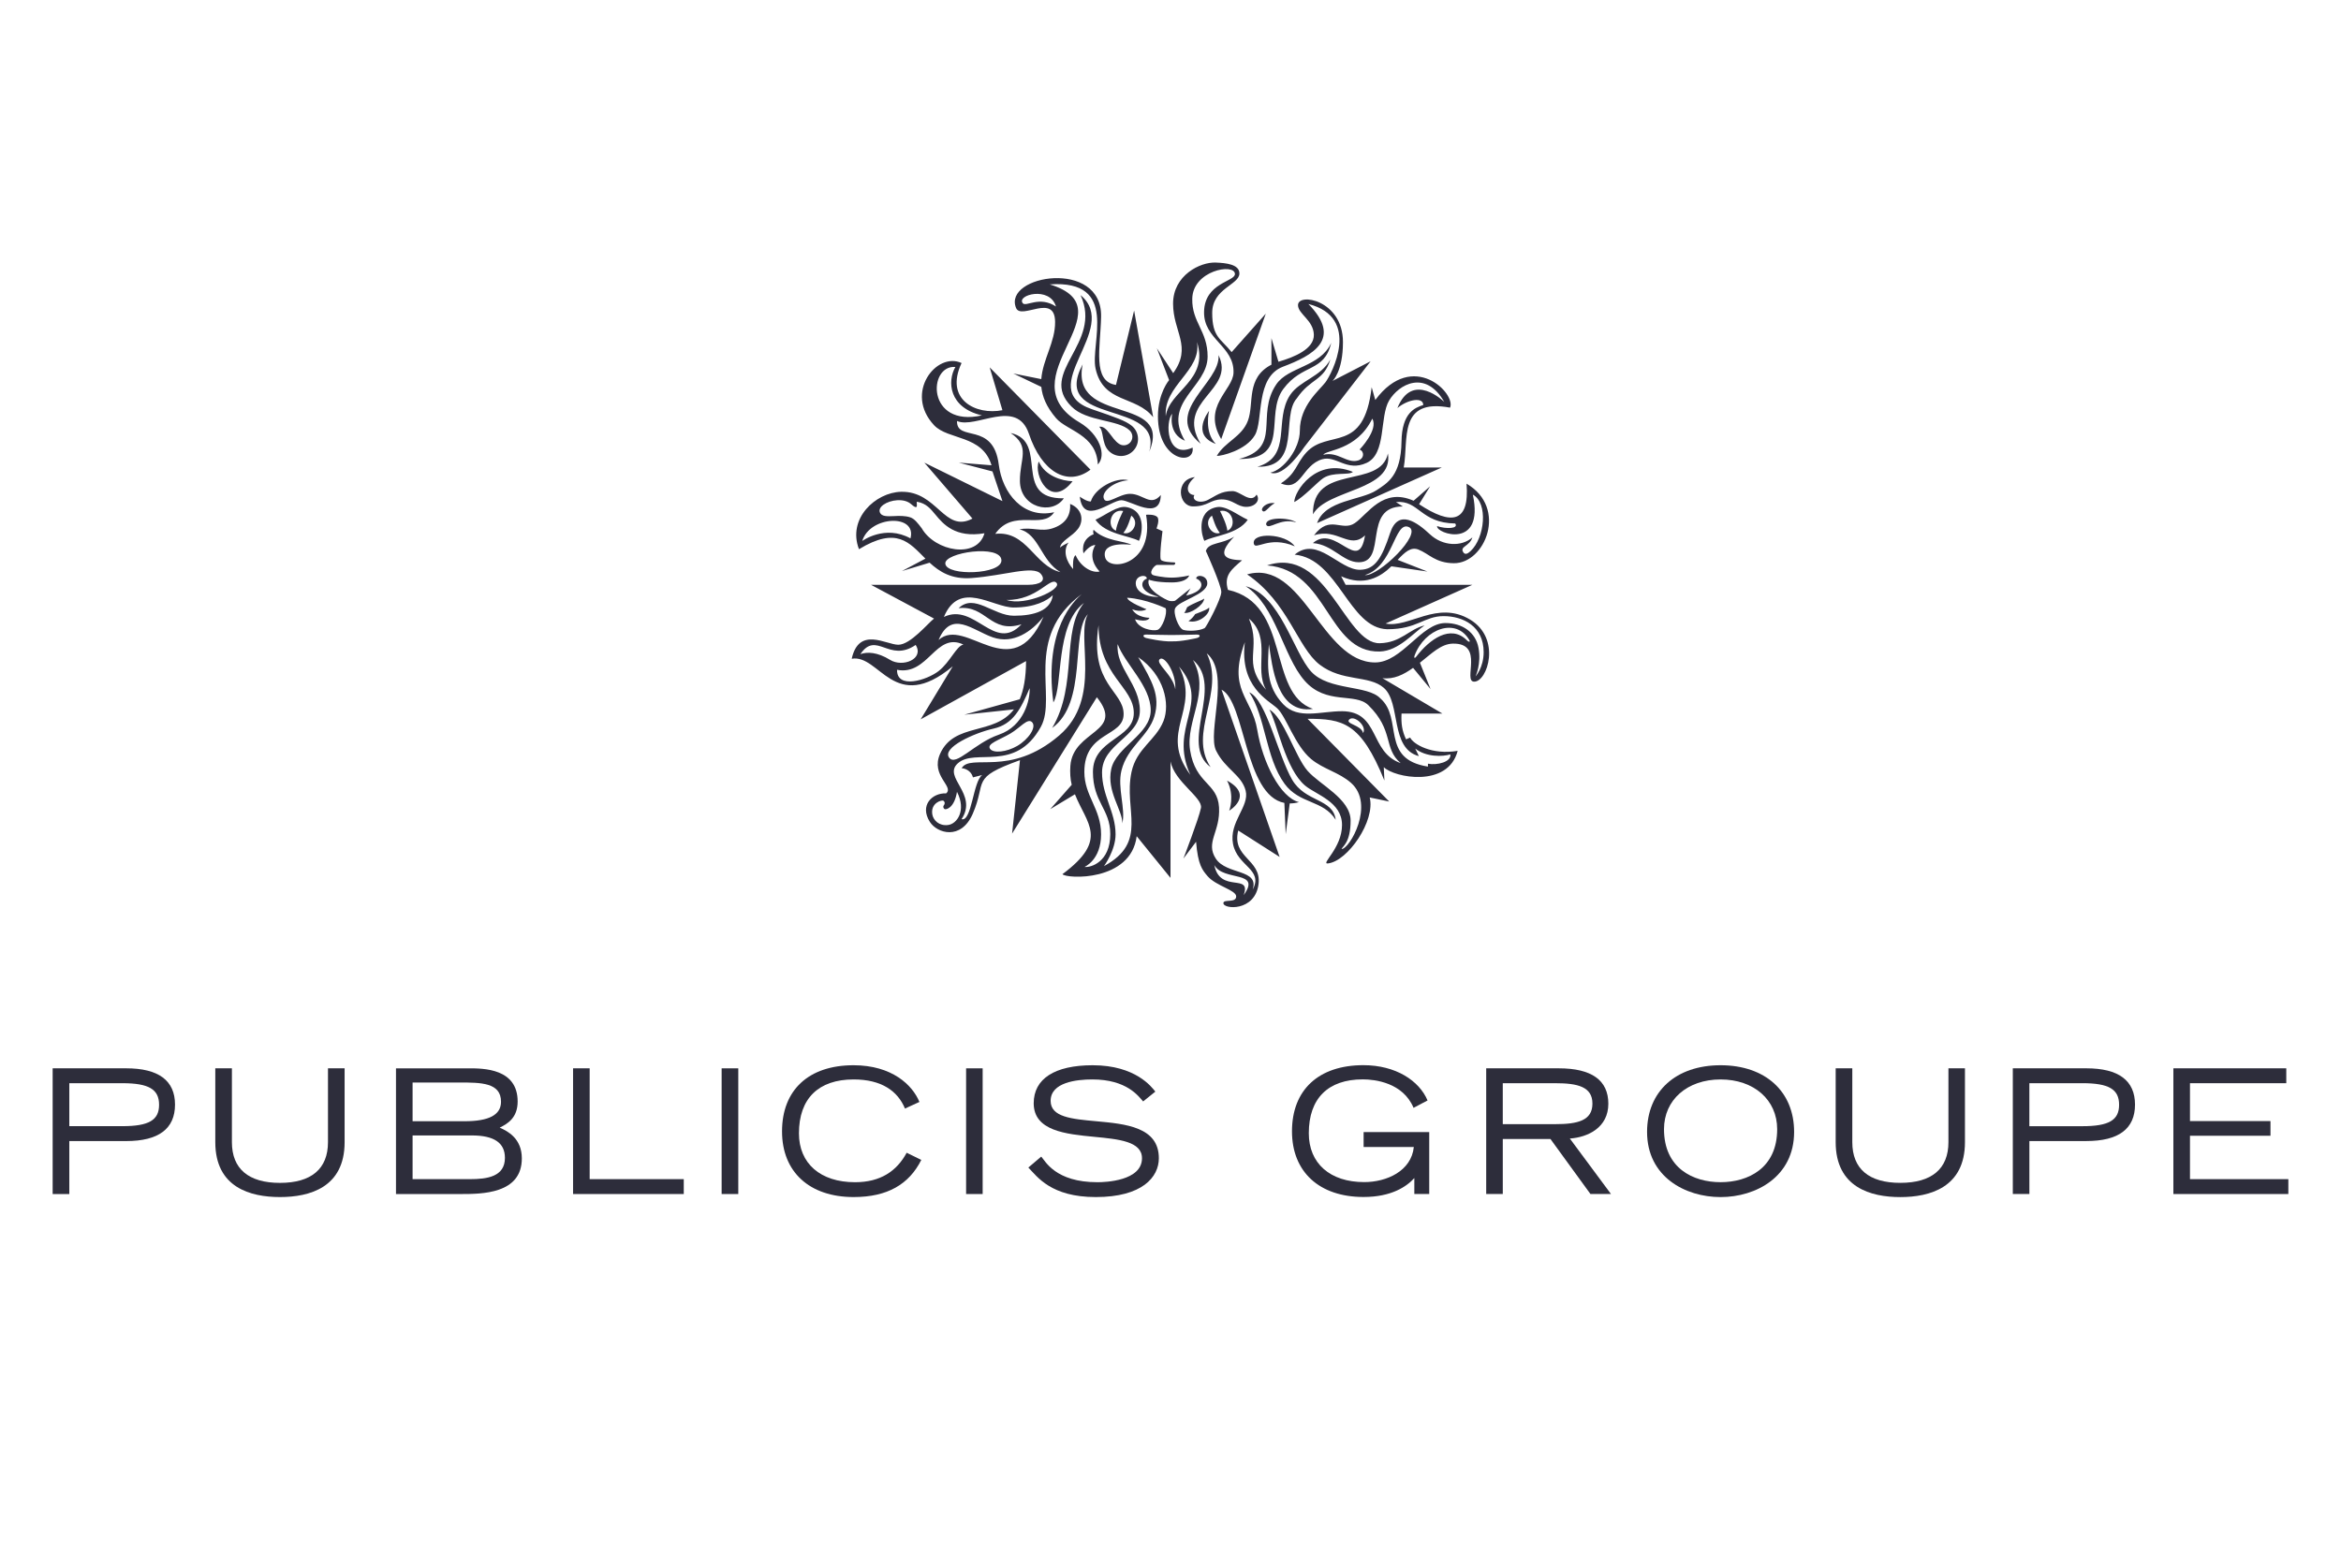 <?xml version="1.0" encoding="UTF-8"?>
<svg id="publicis" xmlns="http://www.w3.org/2000/svg" version="1.1" viewBox="0 0 543.349 364">
  <defs>
    <style>
      .cls-1 {
        fill: #2d2d3b;
        stroke-width: 0px;
      }
    </style>
  </defs>
  <path class="cls-1" d="M305.699,121.454c1.859-5.391,10.207-5.267,13.794-7.634,2.482-1.644,5.687-3.352,5.795-11.267.091-6.796,3.173-7.908,5.051-8.524,0-1.921-3.577-1.314-6.004.711,3.499-8.707,10.889-1.422,10.889-1.422-4.383-7.605-10.576-4.089-12.816-.32-2.244,3.789-.59,12.359-5.218,14.473-4.614,2.123-7.063-1.784-10.302-.845-4.725,1.373-4.865,7.637-9.597,5.599,3.623-2.322,3.476-4.507,5.916-7.178,5.042-5.541,13.334.548,15.157-15.148l.845,2.968c8.74-11.782,18.829-1.441,17.346,1.774-12.115-2.244-9.581,7.399-10.745,13.892h8.85l-28.961,12.92M314.014,109.561c-8.56-3.506-13.618,4.575-13.618,6.995,2.054-1.004,5.469-4.715,6.731-5.544,2.325-1.533,5.945-.594,6.887-1.451M322.144,105.282c1.37,8.727-14.081,8.218-17.404,14.12-.14-11.935,15.604-5.73,17.404-14.12M304.981,124.281c3.688-4.879,6.444-.773,9.467-2.827,3.016-2.051,6.496-8.378,13.651-5.195l3.832-3.349-2.56,4.158c7.442,4.901,11.75,4.451,11.016-4.777,9.623,5.612,4.321,18.539-2.948,18.471-4.311-.039-5.772-2.224-8.254-3.18-1.764-.678-3.153.675-4.797,2.403l6.917,2.71-8.365-1.213c-2.54,2.495-6.339,4.719-11.662,2.319l1.05,1.983h29.398l-20.124,8.984c5.377,1.119,11.988-5.495,19.612-.916,7.311,4.412,4.008,14.446.942,14.411-2.739-.029,2.504-9.004-4.98-8.831-2.739.072-4.937,2.335-7.611,4.438l2.469,6.114-4.057-4.927c-2.159,1.556-4.471,2.726-7.119,2.39l13.921,8.221h-9.486c-.108,2.341.108,3.956,1.05,5.981l.955-.404c.727,1.529,5.016,4.093,11.026,3.082-2.247,8.661-14.753,6.225-17.147,3.783l.143,3.111c-5.482-13.524-9.692-14.336-17.835-14.336l18.956,19.211-4.53-.942c1.363,5.381-5.081,14.795-9.698,15.311-1.787.215,3.271-3.545,3.271-8.922s-5.997-7.018-8.541-9.128c-4.647-3.864-6.525-14.616-8.312-17.655,3.261,1.719,6.004,10.957,8.85,14.199,2.834,3.251,9.998,6.499,9.998,11.577s-1.888,5.981-2.103,6.587c1.888,0,7.8-10.383,2.211-15.35-2.782-2.475-6.421-3.176-9.274-5.547-3.75-3.118-5.756-9.799-7.862-11.772-2.035-1.882-8.798-5.009-7.517-15.36-4.115,11.123,1.621,12.79,2.873,20.362,1.269,7.579,5.338,15.699,9.695,16.781-.757.205-1.494.3-2.156.297l-.936,7.138-.307-7.259c-9.258-1.784-9.059-23.493-14.583-26.294l13.481,38.833-9.61-6.134c-1.565,6.326,5.384,6.649,4.725,12.385-.77,6.529-8.303,5.932-8.166,4.438.085-.946,2.968.065,2.968-1.513,0-1.487-4.647-2.41-6.633-4.702-1.207-1.425-2.24-2.579-2.674-7.993l-2.938,3.897s3.581-9.31,4.07-11.743c.479-2.387-6.15-6.053-7.067-10.827v27.06l-7.849-9.676c-1.337,10.615-16.292,9.914-17.235,8.815,10.859-8.068,5.616-11.684,2.902-18.549l-5.726,3.45,4.98-5.658c-.333-1.275-.427-2.883-.313-4.409.623-8.378,12.774-7.631,6.147-15.914l-19.674,31.655,1.829-17.046c-11.658,4.197-7.624,4.81-10.96,12.447-2.716,6.232-8.273,4.543-9.949,1.888-2.459-3.858.541-6.76,3.77-6.626,1.944-1.585-3.656-4.096-1.406-9.167,3.258-7.376,12.454-4.184,17.143-10.334l-11.521,1.239,12.865-3.584c.897-2.12,1.458-4.967,1.471-8.867l-24.461,13.527,7.452-12.31c-13.654,11.319-16.954-2.883-23.457-1.758,1.692-7.579,7.999-3.251,10.82-3.251,2.805,0,6.881-5.002,8.286-6.079l-14.619-7.836h36.459c2.739,0,4.275-.939,2.961-2.521-1.738-2.064-8.462.388-16.093.949-4.637.342-7.432-1.454-9.737-3.568l-6.418,1.944,5.449-2.883c-3.753-3.718-6.607-7.543-15.418-2.191-2.746-7.106,3.861-13.184,9.757-13.328,8.433-.205,10.044,9.682,16.579,6.222l-11.166-12.989,18.122,8.929-2.312-6.891-7.81-2.038,7.588.613c-2.11-7.103-10.06-5.821-13.325-9.294-7.054-7.527.584-17.156,6.375-14.446-4.008,8.524,3.365,12.167,9.48,10.951l-2.955-9.946,23.392,23.753c-5.355,4.063-11.345.466-14.287-8.325-2.827-8.427-12.376-1.03-16.687-2.977-.143,5.002,8.427,0,9.692,10.145.835,6.633,5.694,12.676,12.865,11.035-2.752,4.181-9.451-1.004-13.687,5.025,7.357-.812,9.102,7.474,15.144,8.886-4.507-2.573-4.983-8.906-9.522-9.927,2.785-.607,5.016.649,7.735-.261,2.827-.946,4.22-2.857,4.024-5.645,2.922,1.177,3.196,3.959,1.836,5.775-1.363,1.816-4.083,2.834-4.168,4.38,0,0,.085-.287,1.983-1.197-1.419,1.891-.499,4.484,1.053,6.173-.085-1.115-.068-2.876.577-3.222,1.187,2.752,3.858,4.194,5.563,3.78-3.105-3.323-.969-6.144-.969-6.144-1.363-.059-2.769,1.924-2.769,1.924,0,0-.913-3.121,2.368-4.448-.241-.476-.039-1.03-.039-1.03,2.684,2.729,7.432,2.599,8.769,3.499,0,0-6.969-.995-6.101,2.834.763,3.59,11.593,1.914,9.522-9.806,0,0,1.852-.196,2.576.486.682.665-.15,2.687-.15,2.687l1.392.633s-.744,5.514-.408,6.561c.189.613,2.674.672,3.098.685.518.023.192.587-.065.587h-3.89c-.587.02-2.293,2.058-.682,2.443,0,0,2.035.509,4.08.509,2.061,0,4.06-.509,4.06-.509,0,0-.333,1.624-4.089,1.624-3.802,0-5.283-.639-5.283-.639-.838,2.358,4.106,4.719,4.65,4.885.47.16,1.291.104,1.467-.007.166-.108,3.577-2.86,3.577-2.86l-1.034,1.679c4.631-1.079,3.933-3.414,2.348-3.939-.078-1.053,2.658-.864,2.566,1.151-.121,2.563-6.666,3.995-7.455,5.723-.538,1.109.779,4.689,1.904,5.029,1.089.316,3.639.277,4.94-.417.375-.209,3.864-6.76,3.864-8.384,0-1.611-3.587-9.542-3.587-9.542.662-2.038,3.767-1.507,6.574-3.307-4.585,4.748-1.487,5.355,1.836,5.488-2.521,2.149-4.272,3.542-3.284,6.861,14.733,3.241,9.036,23.985,19.736,27.641-8.482,1.282-9.46-10.08-10.233-15.027-.32,5.273-.691,9.715,3.339,13.951,3.476,3.643,8.772,1.582,13.696,1.614,8.743.075,6.245,9.509,13.553,12.046-4.08-3.437-1.484-7.556-7.507-13.449-3.065-3-9.76.049-14.792-5.687-5.051-5.739-6.62-17.414-13.69-21.94,8.084,2.048,11.104,15.389,15.229,19.847,4.099,4.442,13.067,3.062,16.035,6.199,5.391,4.702-.124,14.12,11.055,15.836v-.668c2.107.408,5.479-.401,5.198-2.165-1.692.548-5.625.678-8.146-1.35l.841,1.758c-6.76-1.813-4.112-12.314-8.127-15.845-3.437-3.02-9.666-1.366-14.89-5.391-5.182-3.972-7.282-14.479-16.847-20.959,12.992-3.682,17.277,20.447,29.715,20.447,6.216,0,10.716-9.151,16.302-9.151,3.969,0,7.018,2.172,7.683,5.736.708,3.721-.688,6.662-.688,6.662,0,0,1.888-2.025,1.888-5.645,0-5.984-4.738-8.358-9.304-8.358-4.53,0-6.075,3.046-13.044,3.046-8.958-.202-11.345-16.374-21.52-17.319,5.302-4.445,10.39,3.6,15.193,3.515,3.483-.059,5.058-2.743,6.959-8.524,1.895-5.782,6.333-2.436,9.274.307,2.932,2.736,7.292,2.932,9.826.704-.665,2.107-3.016,2.074-2.103,3.457.404.62,1.021.329,1.663-.267,3.343-3.082,4.135-11.208.545-13.126,2.743,12.881-8.603,9.036-8.296,7.308,2.11.711,5.055.607,4.21-.607-8.113-.111-8.391-5.485-13.755-4.976l1.591,1.021c-9.493,0-3.476,12.953-10.23,12.953-3.652,0-6.046-4.112-10.644-4.448,5.296-4.624,10.611,7.442,12.102-1.797-3.591,3.414-6.372-1.81-11.851-.01ZM276.809,103.916c-6.092,2.782-6.392-6.007-4.735-7.875,0,0-1.102,4.624,2.958,6.294-5.423-8.984,5.257-12.392,5.257-19.566,0-5.968-3.672-7.921-3.564-13.396.104-6.594,9.799-8.322,9.904-5.779.059,1.823-7.06,2.028-7.165,8.824-.121,6.395,7.015,7.918,6.838,14.104-.111,4.063-7.386,7.813-2.857,15.422l10.347-29.124-7.928,8.929c-2.527-3.153-4.51-3.453-4.51-9.121s6.313-6.499,6.313-9.144c0-2.133-3.17-2.436-5.475-2.524-3.581-.17-9.92,2.928-9.92,9.529s4.494,9.946.026,16.142l-3.793-5.788,2.847,7.406s-2.593,3.013-2.593,8.394c0,10.553,8.629,11.528,8.048,7.275ZM277.826,79.406c2.827,8.929-6.47,11.316-7.249,17.212-.554-7.129,8.355-10.517,7.249-17.212ZM282.193,103.061c-2.782-2.739-1.562-7.663-1.562-7.663,0,0-4.396,5.518,1.562,7.663ZM293.887,121.812c.626,1.366,3.176-1.696,7.011-.519-1.836-1.262-7.331-1.256-7.011.519ZM289.651,97.645c-1.412,3.822-5.332,4.901-7.23,8.202,1.03.059,6.724-1.246,8.831-4.8,2.038-3.444.033-13.462,6.551-15.917,6.796-2.563,13.928-6.349,5.876-14.551,12.343,3.127,5.41,16.282,3.939,18.203-1.383,1.813-5.922,5.407-5.922,11.198,0,4.275-3.848,9.157-6.835,9.751,3.147,1.288,7.879-5.961,7.879-5.961l15.379-19.892-8.851,4.572s2.433-2.087,2.433-9.03c0-9.822-10.559-11.577-10.432-8.524.068,2.035,3.581,3.466,3.675,6.803.108,3.326-4.552,5.224-8.215,6.287l-1.631-5.479v6.16c-5.978,3.085-3.962,8.961-5.449,12.979ZM300.99,92.489c3.241-4.768,6.242-3.952,7.787-9.033-2.191,4.053-7.073,4.885-9.317,8.221-3.917,5.821.613,14.251-7.598,16.687,10.351.254,5.381-11.723,9.128-15.875ZM307.13,105.595c3.382-.867,5.459,2.094,8.084,1.311,1.458-.43,1.5-2.097.349-2.531,0,0,4.445-4.614,2.948-7.168-3.656,7.438-10.686,7.168-11.381,8.387ZM292.941,118.483c.58.939,1.396-.835,2.935-1.666-1.996-.267-3.225,1.167-2.935,1.666ZM320.23,151.263c4.425-.108,7.931-4.464,10.429-6.062-3.594.835-5.479,4.027-10.429,4.135-8.113.166-12.333-22.733-26.137-18.066,14.228,1.115,13.918,20.267,26.137,19.994ZM291.004,126.179c.297,1.79,3.467-1.95,9.509.659-2.071-3.016-9.943-3.303-9.509-.659ZM278.678,103.035c-6.075-10.008,8.218-12.314,4.145-20.58.522,6.467-13.207,13.145-4.145,20.58ZM246.921,115.691c-12.235.205-3.248-13.184-12.35-15.161,4.686,3.163,2.11,6.007,2.152,11.143.049,6.167,7.445,8.048,10.197,4.018ZM248.947,111.732c-2.465-.065-6.428-1.246-7.843-4.575-1.288,3.03,2.684,11.202,7.843,4.575ZM299.891,180.994c-3.303-5.739-5.919-18.435-9.933-20.264,3.78,5.642,3.76,15.135,8.179,21.223,3.502,4.79,8.952,3.727,11.877,8.374-.623-4.999-7.07-4.037-10.122-9.333ZM279.503,138.979c-.77.538-2.55,1.05-3.965,1.999-.13.235-.401,1.112-.708,1.311,1.438.303,4.539-1.781,4.673-3.31ZM316.763,133.52c3.183.388,13.553-9.721,10.204-11.163-3.352-1.448-3.558,9.206-10.204,11.163ZM227.903,96.445c-7.69-1.81-8.074-7.908-6.154-11.251-6.401-.509-6.731,14.124,6.154,11.251ZM200.125,125.602s5.26-3.874,11.195-.607c1.556-5.759-9.415-5.273-11.195.607ZM228.497,123.808c-6.803,1.154-9.597-2.159-11.401-4.344-1.096-1.311-2.113-2.609-4.23-2.964-.127-.02-.091.16-.075.385.026.293.065.737-.121.832-.134.068-.447.007-1.18-.655-.76-.685-1.927-1.011-3.277-.92-1.174.072-2.351.466-3.166,1.044-.783.567-1.07,1.216-.809,1.823.408.936,1.712.88,3.232.815,1.216-.062,2.602-.111,3.832.3.955.326,1.738,1.35,2.635,2.534,3.101,5.384,12.845,7.184,14.561,1.151ZM232.433,130.089c-.111-3.793-13.387-1.833-13.021.809.398,2.922,13.122,2.495,13.021-.809ZM233.623,139.292c4.269,1.513,12.972-2.436,11.59-3.969-1.412-1.556-4.445,4.073-11.59,3.969ZM219.082,143.231c7.191-3.427,11.759,8.423,18.011,1.709-7.23,2.266-8.169-4.49-14.593-3.74,3.649-3.522,8.055,1.758,12.835,1.758s8.58-1.226,9.02-4.777c-1.242,1.242-4.155,2.866-9.056,2.866-4.921.003-12.588-6.499-16.217,2.185ZM206.589,153.203c2.932,1.816,7.99-.215,5.938-3.466-6.199,4.236-9.102-3.378-12.835,2.139,1.556-.571,3.936-.505,6.897,1.327ZM223.618,149.649c-6.463-3.039-8.13,7.272-15.415,5.86-.075,4.572,6.904,2.42,9.643.3,2.687-2.1,4.142-5.857,5.772-6.16ZM242.199,143.189c-2.713,3.424-6.985,6.437-11.743,4.794-4.751-1.644-9.623-6.506-12.61.603,6.323-5.694,16.967,11.202,24.354-5.397ZM239.538,167.666c-1.021-1.047-2.739,1.291-5.002,2.625-2.553,1.513-5.567,2.374-4.745,3.555.744,1.083,3.822.783,6.31-.659,2.589-1.503,4.565-4.376,3.437-5.521ZM220.279,175.881c1.572,2.224,5.834-3.346,11.554-5.309,5.899-2.025,7.269-8.195,7.148-10.804-2.009,4.715-3.78,8.361-8.365,9.392-4.592,1.03-11.968,4.432-10.338,6.721ZM222.118,183.844c-.62,3.815-2.566,4.168-2.863,4.011-.287-.163-.424-.587-.199-.864.267-.316.307-.757-.062-1.066-.365-.303-3.085.502-2.596,3.202.248,1.321,1.572,2.681,3.636,2.416,2.064-.241,4.327-3.323,2.084-7.699ZM252.495,142.592c-4.037,4.347-.055,20.532-8.286,26.415,6.036-10.116,1.999-22.465,7.383-29.023-6.767,5.146-4.804,19.338-7.103,23.095-2.253-17.362,5.012-23.718,6.581-25.146-13.657,10.093-5.632,23.76-9.47,30.784-5.922,10.797-15.288,4.852-19.305,8.518-3.561,3.251,4.784,7.047.884,12.95,2.371.704,2.684-8.854,4.804-10.253l-2.159.554c-.567-2.051-2.625-2.136-2.625-2.136,2.09-3.538,11.153,2.218,22.625-7.582,10.142-8.665,3.786-22.974,6.672-28.175ZM266.061,147.324c-.554,0-.655.179-.669.28-.033.202.267.43.649.532.039.007,3.721.88,5.899.763,2.165.114,5.808-.757,5.847-.763.421-.101.682-.333.659-.532-.016-.101-.114-.28-.669-.28-.108,0-3.858.111-5.837.111-1.996.003-5.775-.111-5.88-.111ZM263.608,135.496c.114,2.563,3.848,3.248,5.355,3.043-4.654-1.06-4.38-3.665-2.788-4.19.072-1.053-2.661-.864-2.566,1.148ZM261.619,138.78c.13,1.001,4.484,2.664,4.484,2.664,0,0-1.079.832-3.323.029,1.148,1.993,4.011,1.957,4.011,1.957,0,0-.215,1.187-3.346.355.773,2.224,4.099,2.778,5.188,2.462,1.128-.339,2.413-3.92,1.904-5.029,0,0-4.559-2.182-8.919-2.439ZM257.696,193.647c0-5.834-4.024-7.373-4.024-14.433,0-7.703,9.486-7.575,9.486-13.674s-8.182-8.658-8.182-20.385c-2.107,13.778,5.818,15.21,5.818,20.623s-9.115,3.93-9.115,13.436c0,5.586,3.884,8.534,3.884,14.495s-3.848,7.566-3.848,7.566c1.461.192,5.981-1.135,5.981-7.628ZM264.176,152.567c3.3,5.684,5.146,8.978,3.776,13.687-1.376,4.699-6.287,7.073-7.66,12.637-.998,4.027,1.017,8.886.202,12.262.082-3.059-3.698-7.363-2.579-12.581,1.122-5.218,9.167-8.025,9.167-13.667s-6-10.784-7.67-15.356c-.522,5.479,5.152,9.261,5.152,15.422s-8.779,7.634-8.779,14.378c0,5.387,3.14,9.154,3.14,14.368,0,3.692-2.69,7.37-2.69,7.37,10.419-5.645,4.497-12.901,6.388-21.849,1.18-5.527,5.632-7.318,7.429-11.841,1.549-3.946.212-10.647-5.876-14.828ZM272.788,160.045c.248-3.851-2.576-7.996-3.626-6.995-1.044,1.008,3.153,3.659,3.626,6.995ZM276.281,179.888c-5.182-11.332,4.888-16.416-2.628-25.126,5.146,10.204-4.924,14.988,2.628,25.126ZM281.844,200.837c1.308,6.701,8.714,1.758,6.803,6.995,4.265-5.847-4.729-3.121-6.803-6.995ZM282.284,174.338c-2.201-4.301,3.405-18.06-2.201-22.655,4.409,9.079-4.458,18.376.897,26.421-7.422-5.479,3.258-18.66-4.093-24.875,4.161,7.409-1.764,14.081-.659,20.988,1.252,7.859,6.369,7.468,6.711,13.211.339,5.756-3.251,8.107-.73,11.948,2.485,3.773,10.116,2.341,8.541,7.174,2.557-4.748-3.548-5.361-4.565-10.615-.978-5.077,3.861-8.678,2.935-12.356-.939-3.685-4.676-4.94-6.835-9.242ZM293.868,160.153c-2.909-4.986,1.406-11.916-3.985-16.53,2.987,7.266-1.81,10.031,3.985,16.53ZM313.202,167.014c-1.158,1.06,2.785,1.288,3.176,3.18.956-1.569-2.019-4.233-3.176-3.18ZM341.088,148.706c-3.043-5.472-10.409-2.778-12.754,3.476-.176.476-.052.828.398.254,3.039-3.969,7.941-7.582,11.74-3.773.528.522.773.313.616.042ZM280.618,141.023c-.15.362-1.132.757-3.222,1.559-.277.473-.923,1.22-1.546,1.624,2.469.672,5.214-1.826,4.768-3.183ZM285.297,188.214s5.889-3.499-.502-6.985c1.878,3.551.502,6.985.502,6.985ZM276.92,117.573c3.463,0,4.008-1.627,6.633-1.627s3.584,1.732,5.7,1.732c2.084,0,3.352-1.526,2.407-2.847-1.366,2.237-3.776-.812-5.593-.812-2.739,0-3.9,1.138-5.687,2.032-1.986,1.017-3.903.042-3.153-1.115-1.529-.026-2.534-1.927.104-4.164-4.621.512-3.9,6.803-.411,6.803ZM260.836,103.387c-.395,0-.766-.121-1.089-.333-1.82-1.148-2.791-4.305-4.64-3.975,1.092.838.584,3.809,2.113,5.469.727.812,1.79,1.324,2.971,1.324,2.169,0,3.946-1.771,3.946-3.956,0-1.275-.6-2.41-1.539-3.131-1.406-1.079-3.375-1.81-9.151-3.776-13.791-4.683,6.842-18.653-2.648-26.486,5.208,11.26-10.044,17.939-2.129,25.841,3.467,3.571,10.941,3.02,13.533,5.576.375.365.623.884.623,1.445.006,1.105-.881,2.002-1.989,2.002ZM262.314,114.654c-2.609-.033-5.635,2.889-6.144,1.008-.447-1.467,2.224-3.913,5.743-4.164-2.961-.819-7.856,1.911-8.73,4.924-.936.098-2.566-1.119-2.566-1.119.802,6.878,7.207.835,9.659.835,2.159,0,9.02,4.963,9.147-1.216-2.368,2.808-4.086-.267-7.109-.267ZM241.684,88.021c.336-4.562,3.251-8.603,3.206-13.266-.046-6.838-7.872-.365-9.062-3.255-3.137-7.628,20.033-11.492,19.739,2.038-.147,7.135-2.094,15.011,3.453,15.829l4.21-17.264,4.422,24.764c-4.027-5.104-11.557-3.134-13.37-11.29-1.304-5.922,5.638-20.662-10.647-19.553,18.859,5.759-10.523,21.807,6.949,32.059,4.67,2.772,6.294,7.65,4.223,9.751-.293-6.946-7.197-7.813-9.708-10.765-2.26-2.648-3.176-5.015-3.411-7.243l-6.496-3.111,6.493,1.304ZM245.092,71.159c-1.428-4.823-9.278-2.677-7.69-.75.744.907,3.825-1.781,7.69.75ZM251.285,84.584c-7.683,14.538,18.927,7.928,15.457,20.297,5.573-13.374-18.363-5.929-15.457-20.297ZM264.348,125.569c-2.224-1.216-7.719-1.494-10.09-4.895,2.514-1.161,5.1-3.365,7.292-2.922,4.937.988,3.281,7.057,2.798,7.817ZM260.696,118.636c-2.984-.623-3.936,3.711-1.679,4.572.134-1.578,1.503-4.223,1.679-4.572ZM262.571,119.709c-.16.391-.841,2.948-1.843,4.008,1.843.717,4.008-2.345,1.843-4.008ZM282.346,117.752c2.156-.444,4.748,1.761,7.259,2.922-2.361,3.401-7.859,3.678-10.051,4.895-.522-.76-2.178-6.829,2.791-7.817ZM284.87,123.211c2.244-.864,1.291-5.198-1.699-4.572.173.346,1.542,2.99,1.699,4.572ZM283.139,123.717c-.978-1.06-1.676-3.617-1.846-4.008-2.165,1.663-.003,4.725,1.846,4.008ZM308.973,79.611c-2.576,5.648-9.953,5.488-12.754,9.643-4.911,7.275,1.585,14.743-8.697,17.31,12.19.134,5.883-10.259,10.328-16.243,4.445-5.997,9.496-3.78,11.123-10.709"/>
  <path class="cls-1" d="M29.292,248.031H12.22v29.186h3.868v-12.294h13.204c7.507,0,11.329-2.847,11.329-8.472,0-5.58-3.822-8.42-11.329-8.42M28.389,261.464h-12.301v-9.976h12.301c6.144,0,8.534,1.406,8.534,5.012,0,3.581-2.39,4.963-8.534,4.963Z"/>
  <path class="cls-1" d="M76.124,248.031v17.153c0,6.176-3.851,9.447-11.143,9.447s-11.156-3.274-11.156-9.447v-17.153h-3.855v17.153c0,10.53,8.156,12.738,15.011,12.738s15.004-2.211,15.004-12.738v-17.153h-3.861"/>
  <path class="cls-1" d="M115.98,261.803c1.774-.864,4.168-2.237,4.168-6.059,0-7.709-7.98-7.709-11.375-7.709h-16.863v29.186h14.923c4.993,0,14.283,0,14.283-8.273,0-4.634-3.258-6.317-5.136-7.145M95.762,251.328h10.876c4.967,0,9.649,0,9.649,4.464,0,3.046-2.772,4.526-8.462,4.526h-12.063v-8.991ZM109.09,273.764h-13.328v-10.148h13.739c5.169,0,7.693,1.706,7.693,5.211,0,4.35-4.093,4.937-8.104,4.937Z"/>
  <polyline class="cls-1" points="133.01 248.031 133.01 277.218 158.704 277.218 158.704 273.764 136.861 273.764 136.861 248.031 133.01 248.031"/>
  <rect class="cls-1" x="167.492" y="248.035" width="3.864" height="29.183"/>
  <path class="cls-1" d="M181.511,262.68c0,9.398,6.366,15.242,16.625,15.242,7.823,0,12.852-2.951,15.699-8.625l-3.395-1.663c-2.319,4.292-6.108,6.842-11.991,6.842-8.029,0-13.012-4.353-13.012-11.348,0-8.071,4.517-12.513,12.699-12.513,6.489,0,10.243,2.71,11.906,6.76l3.356-1.536c-1.608-3.92-6.353-8.521-15.301-8.521-10.403,0-16.586,5.753-16.586,15.363"/>
  <rect class="cls-1" x="224.234" y="248.035" width="3.842" height="29.183"/>
  <path class="cls-1" d="M239.923,256.145c0,6.437,7.474,7.158,14.065,7.794,5.7.548,11.068,1.066,11.068,4.967,0,5.296-8.586,5.57-10.328,5.57-9.767,0-12.095-4.888-13.057-5.948l-2.99,2.54c2.077,2.139,5.257,6.855,15.66,6.855,10.791,0,14.629-4.657,14.629-9.017,0-7.256-7.725-7.967-14.554-8.59-5.684-.515-10.563-.962-10.563-4.729,0-4.324,6.072-4.973,9.676-4.973,7.999,0,10.703,3.881,11.792,5.107l2.834-2.279c-.819-1.03-4.549-6.124-14.548-6.124-8.818,0-13.683,3.14-13.683,8.828"/>
  <path class="cls-1" d="M299.871,262.66c0,9.402,6.343,15.245,16.605,15.245,6.463,0,9.989-2.403,11.792-4.389v3.692h3.457v-14.375h-15.229v3.46h11.655c-.571,5.616-6.343,8.156-11.515,8.156-7.931,0-12.862-4.347-12.862-11.348,0-8.068,4.458-12.503,12.529-12.503,2.805,0,9.33.747,11.785,6.61l3.248-1.715c-1.94-4.592-7.383-8.192-14.896-8.192-10.39,0-16.569,5.736-16.569,15.36"/>
  <path class="cls-1" d="M364.368,264.337c4.19-.3,8.929-2.54,8.929-8.081,0-5.456-3.874-8.224-11.512-8.224h-16.837v29.177h3.851v-12.76h11.068l9.274,12.76h4.764l-9.539-12.871M348.797,260.994v-9.506h12.183c5.179,0,8.625.805,8.625,4.738,0,3.959-3.447,4.768-8.625,4.768h-12.183Z"/>
  <path class="cls-1" d="M399.349,247.317c-10.373,0-17.062,6.075-17.062,15.483,0,10.39,8.834,15.128,17.062,15.128s17.068-4.738,17.068-15.128c.003-9.405-6.705-15.483-17.068-15.483M399.349,274.469c-6.349,0-13.132-3.232-13.132-12.307,0-6.803,5.391-11.547,13.132-11.547s13.136,4.745,13.136,11.547c.003,9.072-6.776,12.307-13.136,12.307Z"/>
  <path class="cls-1" d="M452.234,248.031v17.147c0,6.183-3.864,9.447-11.169,9.447s-11.143-3.264-11.143-9.447v-17.147h-3.858v17.147c0,10.53,8.172,12.751,15.001,12.751s15.004-2.224,15.004-12.751v-17.147h-3.835"/>
  <path class="cls-1" d="M484.244,248.031h-17.068v29.177h3.848v-12.291h13.224c7.497,0,11.293-2.847,11.293-8.466-.007-5.583-3.802-8.42-11.296-8.42M483.315,261.47h-12.297v-9.985h12.297c6.147,0,8.531,1.402,8.531,5.012.003,3.577-2.384,4.973-8.531,4.973Z"/>
  <polyline class="cls-1" points="504.443 248.031 504.443 277.218 531.128 277.218 531.128 273.764 508.298 273.764 508.298 263.688 526.98 263.688 526.98 260.28 508.298 260.28 508.298 251.488 530.649 251.488 530.649 248.031 504.443 248.031"/>
</svg>